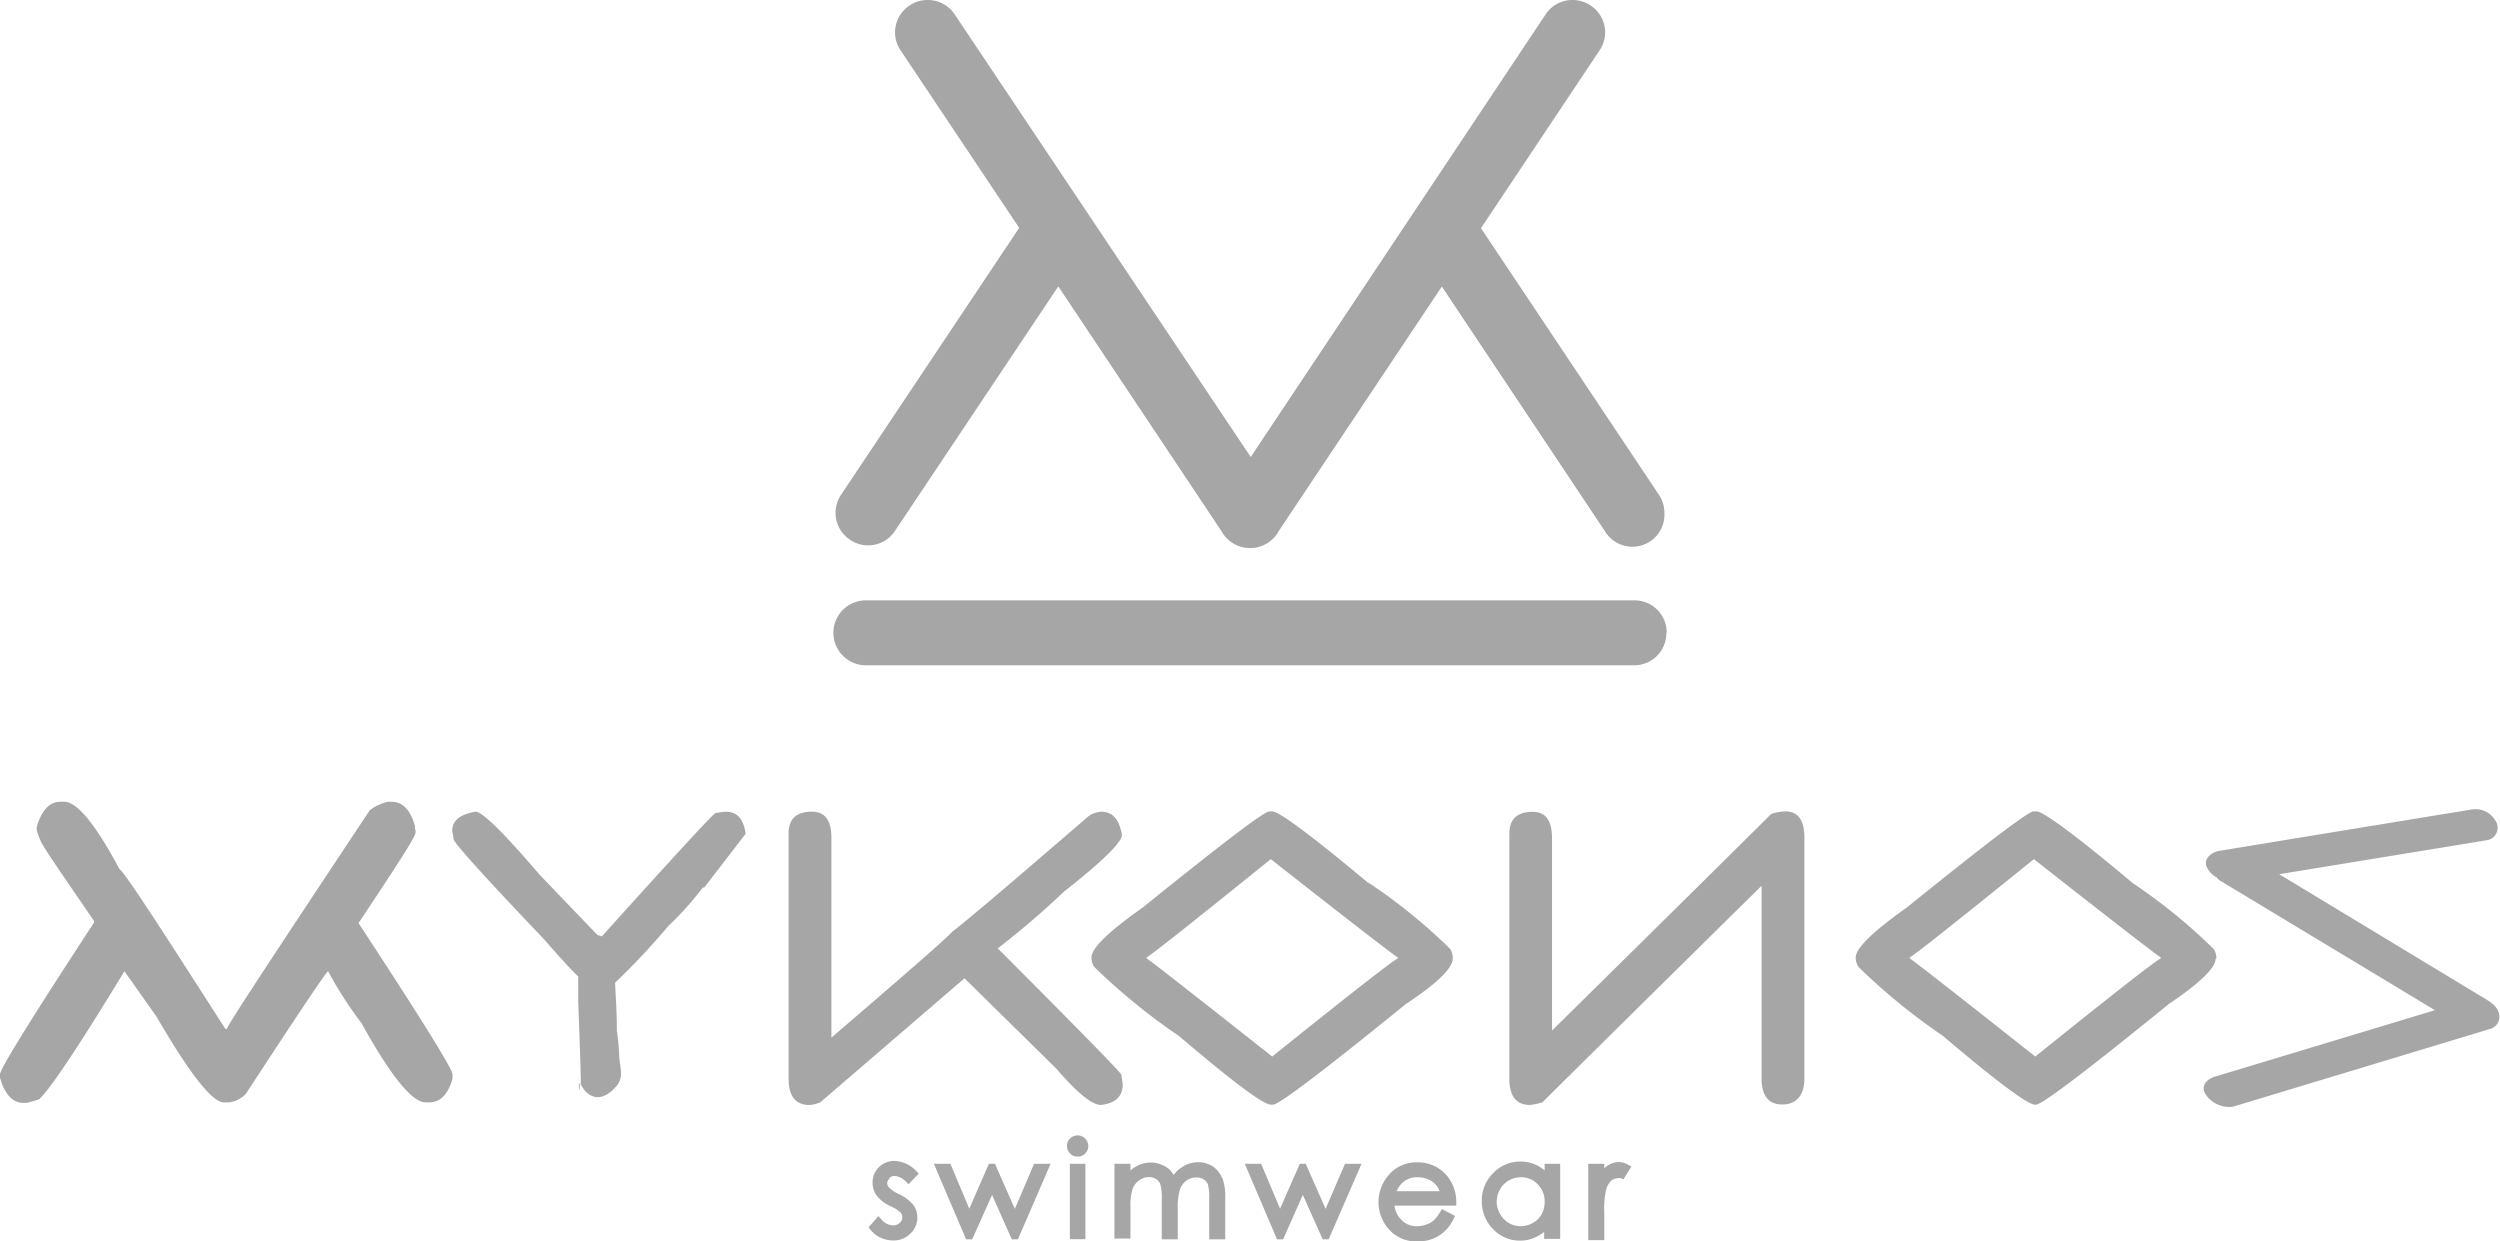 <svg xmlns="http://www.w3.org/2000/svg" viewBox="0 0 155.91 77.4"><defs><style>.cls-1{fill:#a6a6a6;}</style></defs><g id="Capa_2" data-name="Capa 2"><g id="Capa_1-2" data-name="Capa 1"><path class="cls-1" d="M103.8,32a2,2,0,0,1-3.71,1.13L89.92,17.87,79.74,33.13a2,2,0,0,1-.65.71,2,2,0,0,1-1.08.34h-.1a2.05,2.05,0,0,1-1.08-.34,2,2,0,0,1-.65-.71L66,17.86,55.82,33.1a2,2,0,0,1-2.81.56,2,2,0,0,1-.9-1.69,2,2,0,0,1,.34-1.11L63.56,14.21,56.17,3.15A2,2,0,0,1,56.73.34,2,2,0,0,1,57.85,0a2,2,0,0,1,1.69.9L78,28.5,96.39.9A2,2,0,0,1,98.07,0a2,2,0,0,1,1.12.34,2,2,0,0,1,.56,2.81L92.36,14.23l11.1,16.63A2.06,2.06,0,0,1,103.8,32"/><path class="cls-1" d="M103.94,39.44h0a2,2,0,0,0-2-2H54a2,2,0,0,0,0,4.05h47.92a2,2,0,0,0,2-2"/><path class="cls-1" d="M55.46,73.53a.33.33,0,0,0-.13.26.42.42,0,0,0,.11.26,2.08,2.08,0,0,0,.6.41,2.66,2.66,0,0,1,.91.67,1.36,1.36,0,0,1,.26.8,1.39,1.39,0,0,1-.43,1,1.46,1.46,0,0,1-1.08.43,1.82,1.82,0,0,1-.79-.18,1.69,1.69,0,0,1-.64-.51l-.1-.13.61-.7.16.17a1,1,0,0,0,.74.41.6.6,0,0,0,.43-.16.44.44,0,0,0,.16-.35.41.41,0,0,0-.11-.29,2.15,2.15,0,0,0-.63-.4,2.34,2.34,0,0,1-.86-.66,1.34,1.34,0,0,1-.25-.78,1.32,1.32,0,0,1,.4-1,1.37,1.37,0,0,1,1-.38,2,2,0,0,1,1.33.64l.15.15-.64.66-.15-.14a1.07,1.07,0,0,0-.72-.37.45.45,0,0,0-.32.12"/><polygon class="cls-1" points="64.49 72.58 65.52 72.58 63.48 77.29 63.1 77.29 61.87 74.52 60.63 77.29 60.25 77.29 58.24 72.58 59.27 72.58 60.45 75.38 61.67 72.58 62.05 72.58 63.29 75.39 64.49 72.58"/><rect class="cls-1" x="66.72" y="72.58" width="0.97" height="4.7"/><path class="cls-1" d="M76.23,73.45a3.58,3.58,0,0,1,.18,1.29v2.55h-1V74.74a3.31,3.31,0,0,0-.08-.88.71.71,0,0,0-.26-.31.84.84,0,0,0-.45-.12,1.06,1.06,0,0,0-.62.19,1.17,1.17,0,0,0-.41.54,3.89,3.89,0,0,0-.14,1.24v1.89h-1V74.88a3.45,3.45,0,0,0-.08-1,.64.64,0,0,0-.26-.34.75.75,0,0,0-.45-.13,1,1,0,0,0-.6.19,1.11,1.11,0,0,0-.42.53,3.31,3.31,0,0,0-.14,1.11v2h-1V72.58h1V73a1.65,1.65,0,0,1,.27-.21,1.89,1.89,0,0,1,1-.29,1.76,1.76,0,0,1,.68.14A1.6,1.6,0,0,1,73,73a1.52,1.52,0,0,1,.19.28,1.83,1.83,0,0,1,.54-.5,1.78,1.78,0,0,1,1-.3,1.66,1.66,0,0,1,.9.26,1.59,1.59,0,0,1,.58.72"/><path class="cls-1" d="M89.83,75.55a2.43,2.43,0,0,1-.42.56,1.43,1.43,0,0,1-.47.26,1.54,1.54,0,0,1-.56.1,1.28,1.28,0,0,1-1-.41,1.45,1.45,0,0,1-.41-.87h3.85V75a2.58,2.58,0,0,0-.52-1.6,2.34,2.34,0,0,0-1.92-.91,2.25,2.25,0,0,0-1.86.89,2.56,2.56,0,0,0,.09,3.28,2.28,2.28,0,0,0,1.8.76,2.52,2.52,0,0,0,.93-.16,2.29,2.29,0,0,0,.74-.46,2.63,2.63,0,0,0,.57-.78l.09-.19-.82-.43Zm-2.38-1.78a1.36,1.36,0,0,1,1-.35,1.57,1.57,0,0,1,.64.14,1.32,1.32,0,0,1,.49.37,1.36,1.36,0,0,1,.2.36H87.1a1.48,1.48,0,0,1,.35-.52"/><polygon class="cls-1" points="83.88 72.58 84.91 72.58 82.86 77.29 82.49 77.29 81.25 74.52 80.02 77.29 79.64 77.29 77.63 72.58 78.65 72.58 79.83 75.38 81.06 72.58 81.43 72.58 82.67 75.39 83.88 72.58"/><path class="cls-1" d="M67.67,71a.65.65,0,0,1,0,.94.63.63,0,0,1-.47.19.62.62,0,0,1-.46-.19.65.65,0,0,1,0-.94.66.66,0,0,1,.93,0"/><path class="cls-1" d="M96.33,72.58V73a2.22,2.22,0,0,0-1.5-.56,2.32,2.32,0,0,0-1.71.72,2.39,2.39,0,0,0-.71,1.73,2.46,2.46,0,0,0,.7,1.76,2.3,2.3,0,0,0,1.71.72,2.23,2.23,0,0,0,1-.24,2.07,2.07,0,0,0,.48-.31v.44h1V72.58Zm0,2.38a1.6,1.6,0,0,1-.19.77,1.36,1.36,0,0,1-.55.54,1.47,1.47,0,0,1-.76.2,1.36,1.36,0,0,1-.73-.2,1.48,1.48,0,0,1-.55-.56,1.54,1.54,0,0,1-.21-.77,1.48,1.48,0,0,1,.21-.76,1.39,1.39,0,0,1,.54-.56,1.5,1.5,0,0,1,.75-.2,1.4,1.4,0,0,1,1.06.44,1.48,1.48,0,0,1,.43,1.1"/><path class="cls-1" d="M101.74,72.75l-.5.8-.16-.07a.5.5,0,0,0-.21,0,.59.59,0,0,0-.4.17,1.18,1.18,0,0,0-.32.6,5.78,5.78,0,0,0-.1,1.43v1.66h-1V72.58h1v.27l.21-.16a1.31,1.31,0,0,1,.7-.22,1.15,1.15,0,0,1,.59.18Z"/><path class="cls-1" d="M45.3,50.62a4.34,4.34,0,0,0-.68.09q-.16,0-7.09,7.69a.87.87,0,0,0-.26-.08l-3.61-3.76c-2.24-2.62-3.58-3.94-4-3.94-1,.17-1.46.57-1.46,1.21a4.49,4.49,0,0,1,.09.51q.07.39,5.64,6.24c.87,1,1.58,1.79,2.13,2.32l0,1.59c.12,3.1.16,4.55.16,5.15a4.47,4.47,0,0,0,.3.43c.56.54,1.17.46,1.83-.23s.26-1.29.26-2.15a13.1,13.1,0,0,0-.14-1.4c0-1.26-.08-2.25-.11-3a47.14,47.14,0,0,0,3.33-3.55,19.5,19.5,0,0,0,2.14-2.39h.09L46.5,52c-.12-.91-.52-1.37-1.2-1.37"/><path class="cls-1" d="M36.16,67.64a.33.33,0,0,0-.06-.1c0,.36.07.76.06.1"/><path class="cls-1" d="M36.07,67.48l0,.06c0-.32-.05-.6,0-.06"/><path class="cls-1" d="M25.88,51.73v-.2C25.59,50.48,25.1,50,24.41,50h-.2a2.77,2.77,0,0,0-1.15.53C15.58,61.8,14.16,64,14.16,64.16h-.11c-5.49-8.57-6.17-9.52-6.62-10Q5.2,50,4,50H3.76c-.67,0-1.17.53-1.47,1.58v.2c.33.95,0,.44,3.57,5.65v.11Q0,66.5,0,67v.2c.27,1,.76,1.58,1.46,1.58h.22l.74-.21q1-.87,5.34-8l2,2.83c2.07,3.56,3.47,5.35,4.2,5.35h.31a1.76,1.76,0,0,0,1.06-.53q5-7.65,5.13-7.65a25.25,25.25,0,0,0,2.09,3.25c1.82,3.28,3.15,4.93,4,4.93h.21c.69,0,1.18-.49,1.46-1.47V67q0-.5-5.86-9.43c3.91-5.88,3.55-5.49,3.55-5.84"/><path class="cls-1" d="M62.24,59.21v-.08a52.4,52.4,0,0,0,4.12-3.53q3.57-2.81,3.61-3.52c-.17-1-.6-1.46-1.29-1.46a1.7,1.7,0,0,0-.77.26q-7.6,6.56-8.51,7.21c-.22.29-2.75,2.5-7.55,6.62V52.25c0-1.09-.4-1.63-1.21-1.63-1,0-1.46.46-1.46,1.37V67.27c0,1.1.44,1.64,1.3,1.64a2,2,0,0,0,.67-.16l9-7.74,5.75,5.66c1.29,1.5,2.21,2.24,2.75,2.24.91-.1,1.37-.53,1.37-1.29l-.09-.6q0-.15-7.64-7.81"/><path class="cls-1" d="M85.34,55.07q-5.36-4.47-6-4.47h-.18q-.47,0-7.9,6-3.18,2.24-3.19,3.1v.07a1.06,1.06,0,0,0,.17.53,38.31,38.31,0,0,0,5.26,4.29q5.07,4.31,5.75,4.3h.17q.75-.18,8.26-6.28c2-1.31,2.92-2.26,2.92-2.84v-.07a1.06,1.06,0,0,0-.17-.53,34.71,34.71,0,0,0-5.08-4.12m1.82,4.72c-.33.16-2.94,2.19-7.83,6.12q-7.38-5.83-7.83-6.12v-.07q.16,0,7.74-6.12,7.8,6.12,7.92,6.12Z"/><path class="cls-1" d="M111.33,50.6a3.11,3.11,0,0,0-.87.16q-2,2-13.67,13.51v-12c0-1.1-.4-1.64-1.2-1.64-1,0-1.46.46-1.46,1.38V67.27c0,1.1.43,1.64,1.29,1.64a5,5,0,0,0,.77-.16q2-2,13.67-13.51v12c0,1.1.43,1.64,1.29,1.64s1.38-.54,1.38-1.64v-15c0-1.1-.4-1.64-1.2-1.64"/><path class="cls-1" d="M138.22,59.79v-.07a1,1,0,0,0-.16-.53A34.71,34.71,0,0,0,133,55.07c-3.57-3-5.58-4.47-6-4.47h-.18q-.48,0-7.91,6-3.16,2.24-3.18,3.1v.07a1.06,1.06,0,0,0,.17.53,38.63,38.63,0,0,0,5.25,4.29q5.09,4.31,5.76,4.3H127q.76-.18,8.26-6.28c1.95-1.31,2.92-2.26,2.92-2.84m-3.43,0c-.33.16-2.94,2.19-7.82,6.12q-7.38-5.83-7.83-6.12v-.07q.17,0,7.74-6.12,7.8,6.12,7.91,6.12Z"/><path class="cls-1" d="M155.78,63a1.42,1.42,0,0,0-.38-.43,1.49,1.49,0,0,0-.2-.15l-13.06-7.9,13-2.13a.78.78,0,0,0,.49-1.2,1.44,1.44,0,0,0-1.53-.7l-15.75,2.58c-.56.14-1,.59-.67,1.11a1.46,1.46,0,0,0,.56.54.78.78,0,0,0,.23.21L151.85,63l-13.64,4.12c-.56.14-1,.59-.67,1.11a1.77,1.77,0,0,0,1.71.79l16-4.84a.79.79,0,0,0,.49-1.21"/></g></g></svg>